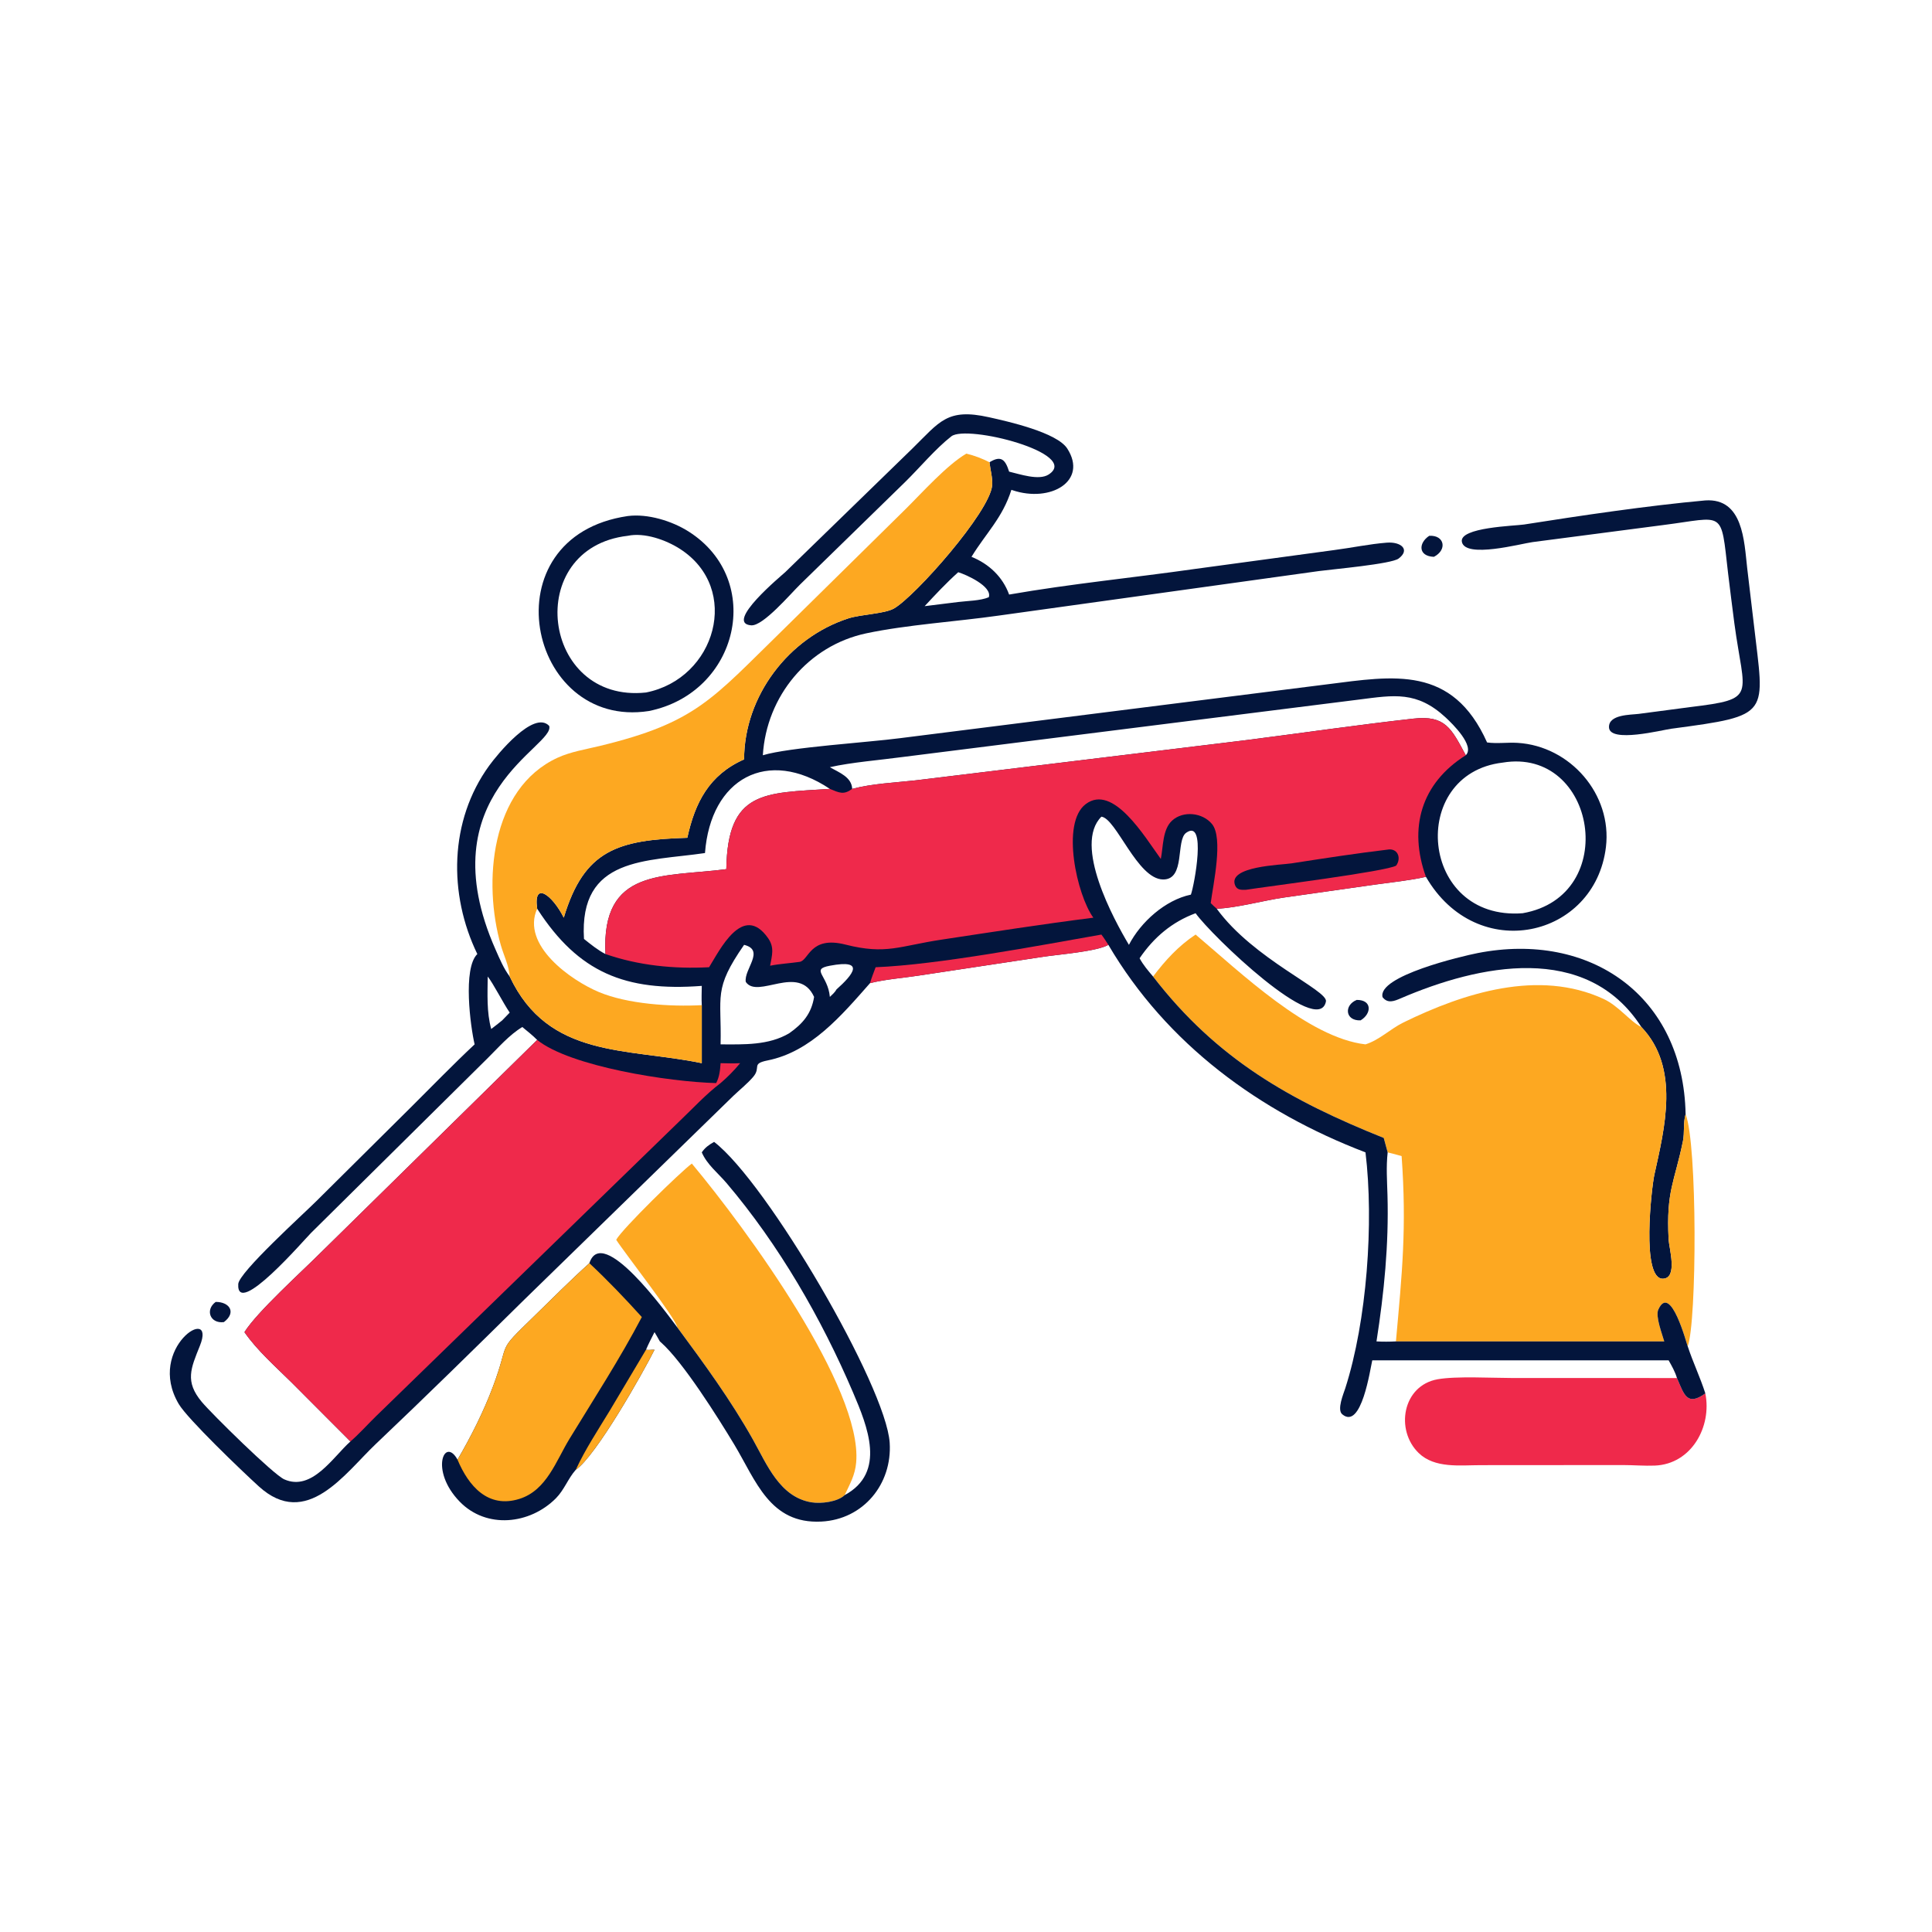 <svg xmlns="http://www.w3.org/2000/svg" xmlns:xlink="http://www.w3.org/1999/xlink" width="1024" height="1024"><path fill="#03153C" transform="scale(2 2)" d="M57.161 345.022C60.825 345.001 62.729 347.803 59.331 350.373C55.665 350.837 54.306 347.099 57.161 345.022Z"></path><path fill="#03153C" transform="scale(2 2)" d="M359.555 264.986C363.72 264.977 363.475 268.679 360.573 270.403C356.455 270.582 356.117 266.355 359.555 264.986Z"></path><path fill="#03153C" transform="scale(2 2)" d="M378.765 141.992C382.833 141.762 383.588 145.734 379.999 147.564C375.814 147.419 375.86 143.899 378.765 141.992Z"></path><path fill="#03153C" transform="scale(2 2)" d="M434.981 272.173C420.429 249.555 391.88 255.676 371.214 264.567C369.49 265.309 367.755 266.035 366.39 264.254C364.993 258.655 387.475 253.383 391.584 252.578C421.423 246.737 446.115 263.936 446.704 295.285C446.027 297.419 446.462 300.141 446 302.399C443.754 313.384 441.538 315.512 442.198 328.425C442.32 330.816 444.684 338.682 440.737 338.87C434.828 339.151 437.72 314.516 438.413 311.362C441.11 299.072 445.309 282.954 434.981 272.173Z"></path><path fill="#03153C" transform="scale(2 2)" d="M451.933 132.616C461.953 131.954 462.214 143.44 463.015 150.472L464.798 165.518C467.532 189.617 469.767 189.55 442.897 193.123C440.572 193.432 426.539 197.011 426.399 192.744C426.286 189.303 432.132 189.457 434.263 189.187L448.01 187.374C465.914 185.189 462.231 184.69 459.623 165.189C459.071 160.738 458.461 156.294 457.949 151.839C455.991 134.793 457.196 137.062 440.726 139.148L406.148 143.661C403.174 144.051 388.331 148.081 387.416 143.609C386.622 139.729 401.526 139.373 403.895 139C419.044 136.618 436.614 134.004 451.933 132.616Z"></path><path fill="#EF294B" transform="scale(2 2)" d="M444.413 365.194C446.312 369.556 447.046 372.776 451.933 369.272C453.701 378.055 448.274 388.013 438.539 388.396C435.763 388.506 432.917 388.258 430.132 388.256L392.346 388.282C386.922 388.285 380.213 389.185 375.959 385.059C369.715 379.003 371.646 367.196 380.979 365.522C385.888 364.641 395.592 365.188 400.858 365.187L444.413 365.194Z"></path><path fill="#03153C" transform="scale(2 2)" d="M166.37 136.755C171.654 136.081 178.07 138.049 182.508 140.871C202.69 153.702 195.806 183.612 171.945 188.431C139.721 193.42 129.127 142.211 166.37 136.755ZM166.37 141.992C138.423 145.211 143.458 186.498 171.195 183.521C189.706 179.863 196.543 155.988 180.217 145.477C176.505 143.087 170.806 141.055 166.37 141.992Z"></path><path fill="#FDA821" transform="scale(2 2)" d="M183.343 308.357C197.993 325.905 228.61 367.866 226.894 387.568C226.597 390.978 225.26 393.184 223.852 396.218C221.953 398.04 217.57 398.534 215.089 398.137C206.671 396.792 203.232 388.094 199.561 381.549C193.662 371.029 186.632 361.432 179.474 351.746C179.174 349.441 165.448 331.951 163.301 328.552C164.875 325.667 180.332 310.565 183.343 308.357Z"></path><path fill="#03153C" transform="scale(2 2)" d="M189.244 302.613C203.342 313.421 234.824 367.422 235.777 382.356C236.474 393.273 228.804 402.655 217.688 403.231C203.99 403.941 200.344 392.378 194.556 382.769C190.32 375.736 181.009 360.915 175.179 355.761L174.867 355.487L173.453 357.699C170.519 363.587 158.019 385.782 152.579 389.519C150.551 391.806 149.531 394.835 147.324 397.057C140.426 404 128.927 405.265 121.823 397.948C113.764 389.647 117.84 380.569 121.249 386.832C124.826 380.688 128.131 374.155 130.63 367.494C135.376 354.845 131.279 358.786 141.373 348.983C146.28 344.217 151.101 339.331 156.19 334.76C159.587 324.292 176.597 347.937 179.474 351.746C186.632 361.432 193.662 371.029 199.561 381.549C203.232 388.094 206.671 396.792 215.089 398.137C217.57 398.534 221.953 398.04 223.852 396.218C234.938 390.216 229.894 377.99 226.053 368.991C217.684 349.389 206.399 329.84 192.544 313.53C190.314 310.904 187.362 308.627 185.979 305.393C186.86 304.091 187.896 303.379 189.244 302.613ZM173.453 353.032C172.671 354.574 171.873 356.107 171.195 357.699C172.021 357.849 172.643 357.648 173.453 357.699L174.867 355.487C174.402 354.668 173.953 353.831 173.453 353.032Z"></path><path fill="#FDA821" transform="scale(2 2)" d="M171.195 357.699C172.021 357.849 172.643 357.648 173.453 357.699C170.519 363.587 158.019 385.782 152.579 389.519C155.116 384.058 158.408 379.074 161.529 373.943L171.195 357.699Z"></path><path fill="#FDA821" transform="scale(2 2)" d="M156.19 334.76C161.045 339.296 165.637 344.105 170.092 349.033C164.296 360.061 157.426 370.661 150.93 381.294C147.367 387.126 144.877 394.93 137.69 397.208C129.332 399.858 124.16 393.799 121.249 386.832C124.826 380.688 128.131 374.155 130.63 367.494C135.376 354.845 131.279 358.786 141.373 348.983C146.28 344.217 151.101 339.331 156.19 334.76Z"></path><path fill="#FDA821" transform="scale(2 2)" d="M316.846 247.669C328.675 257.65 346.722 275.046 361.87 276.768C365.59 275.6 368.467 272.654 371.935 270.958C387.954 263.124 407.771 256.775 424.988 264.741C428.987 266.591 432.063 270.792 434.981 272.173C445.309 282.954 441.11 299.072 438.413 311.362C437.72 314.516 434.828 339.151 440.737 338.87C444.684 338.682 442.32 330.816 442.198 328.425C441.538 315.512 443.754 313.384 446 302.399C446.462 300.141 446.027 297.419 446.704 295.285C449.844 303.219 449.692 350.221 447.265 356.796C447.029 356.378 442.742 339.744 439.46 347.083C438.666 348.858 440.539 353.68 441.043 355.487L369.935 355.487C371.558 337.362 372.821 325.461 371.442 306.375C370.225 306.002 368.979 305.71 367.746 305.393C367.407 304.116 367.069 302.84 366.706 301.57C342.003 291.661 322.531 280.766 305.574 258.79C308.806 254.506 312.335 250.647 316.846 247.669Z"></path><path fill="#03153C" transform="scale(2 2)" d="M267.428 124.989C270.22 125.634 275.314 127.428 277.907 125.747C286.517 120.164 256.203 112.426 252.109 115.639C247.877 118.961 243.794 123.883 239.898 127.71L212.031 154.897C209.479 157.381 202.227 165.958 199.071 165.719C191.779 165.166 207.287 152.402 208.109 151.615L241.84 118.814C249.044 111.766 250.968 108.096 262.075 110.568C267.151 111.698 280.098 114.597 282.848 118.889C288.347 127.474 278.429 133.292 268.365 129.924L268.032 129.81C265.664 137.267 261.371 141.178 257.455 147.564C262.062 149.42 265.72 152.851 267.428 157.564C283.768 154.712 300.368 153.1 316.793 150.76L353.582 145.771C358.188 145.175 362.873 144.178 367.489 143.813C371.266 143.514 373.812 145.643 370.64 148.027C368.717 149.473 353.214 150.849 349.585 151.33L264.631 163.143C253.538 164.724 240.262 165.566 229.538 167.846C214.206 171.105 203.108 184.47 202.162 200.15C209.093 198.04 230.224 196.731 238.589 195.616L351.817 181.34C369.305 179.124 384.908 176.22 394.093 196.758C396.78 197.125 399.489 196.703 402.185 196.867C416.116 197.715 427.281 210.503 425.586 224.5C422.671 248.565 391.405 255.715 377.886 232.367C373.52 233.353 368.92 233.792 364.481 234.421L340.175 237.869C334.724 238.664 327.748 240.618 322.443 240.818C332.189 254.235 351.984 262.443 351.389 265.401C349.415 275.211 320.962 247.853 316.846 242.014C310.575 244.339 305.764 248.42 302.006 253.948C302.943 255.709 304.289 257.272 305.574 258.79C322.531 280.766 342.003 291.661 366.706 301.57C367.069 302.84 367.407 304.116 367.746 305.393C368.979 305.71 370.225 306.002 371.442 306.375C372.821 325.461 371.558 337.362 369.935 355.487L441.043 355.487C440.539 353.68 438.666 348.858 439.46 347.083C442.742 339.744 447.029 356.378 447.265 356.796C448.65 361.022 450.587 365.037 451.933 369.272C447.046 372.776 446.312 369.556 444.413 365.194C443.9 363.496 443.074 362.038 442.204 360.506L363.665 360.506C363.128 362.724 360.815 379.105 355.702 374.796C354.25 373.573 356.039 369.381 356.515 367.897C362.241 350.052 364.12 323.978 361.87 305.393C333.811 294.675 309.182 276.709 293.726 250.394C290.852 252.111 280.707 252.936 276.822 253.506L243.654 258.513C239.382 259.184 234.748 259.498 230.573 260.538C222.954 269.181 214.912 278.72 203.429 281.023C198.975 281.916 201.795 282.82 199.603 285.384C198.068 287.178 196.069 288.773 194.349 290.411L138.952 344.409C125.914 357.262 112.853 370.098 99.567 382.697C91.42 390.422 81.247 405.429 68.598 393.917C63.993 389.725 49.685 376.009 47.366 372.074C38.561 357.137 57.484 345.388 52.983 356.619C50.566 362.65 48.934 366.103 53.485 371.534C56.138 374.7 72.442 390.77 75.343 392.05C82.698 395.297 88.287 386.064 92.864 382.003L77.246 366.348C73.036 362.178 68.156 357.906 64.782 353.032C68.088 347.704 79.908 337.059 85.024 331.936L142.357 275.592C141.14 274.357 139.755 273.279 138.421 272.173C134.939 274.261 132.043 277.665 129.163 280.498L82.422 326.745C80.813 328.322 62.606 349.518 63.139 340.279C63.318 337.173 80.501 321.653 83.886 318.259L108.946 293.389C114.535 287.837 120.028 282.152 125.779 276.768C124.689 272.13 122.588 256.618 126.497 252.831C118.8 236.959 119.034 217.526 129.622 202.928C131.754 199.99 141.451 188.078 145.534 192.363C147.34 197.766 113.05 210.403 131.341 251.681C132.425 254.128 133.462 256.635 135.079 258.79C134.87 255.874 133.532 253.293 132.736 250.525C127.958 233.892 129.96 209 147.761 200.807C151.199 199.224 155.254 198.58 158.925 197.691C184.541 191.491 188.695 185.243 207.299 167.115L239.94 134.96C244.338 130.611 250.888 123.272 256.084 120.215C258.214 120.718 260.277 121.508 262.223 122.503C265.293 120.62 266.404 121.758 267.428 124.989ZM256.084 120.215C250.888 123.272 244.338 130.611 239.94 134.96L207.299 167.115C188.695 185.243 184.541 191.491 158.925 197.691C155.254 198.58 151.199 199.224 147.761 200.807C129.96 209 127.958 233.892 132.736 250.525C133.532 253.293 134.87 255.874 135.079 258.79C145.353 280.596 166.127 277.628 185.979 281.752L185.979 266.377C185.884 264.682 185.954 262.969 185.979 261.271C165.685 262.808 153.303 257.696 142.473 240.994L142.357 240.818C141.278 233.279 146.445 237.268 149.408 243.197C154.807 225.187 163.769 222.586 182.147 222.02C184.183 212.731 187.89 205.357 197.194 201.244C197.225 184.477 208.986 169.003 224.811 163.884C228.168 162.798 234.424 162.676 236.917 161.251C242.519 158.048 262.331 135.652 262.927 128.648C263.096 126.659 262.435 124.499 262.223 122.503C260.277 121.508 258.214 120.718 256.084 120.215ZM398.218 202.1C373.022 205.056 376.168 244.116 403.52 242.014C429.591 237.453 423.022 197.948 398.218 202.1ZM219.923 203.312C222.257 204.68 225.732 205.895 225.835 209.062C231.225 207.644 237.078 207.42 242.614 206.804L330.351 196.13C345.089 194.243 359.795 192.097 374.565 190.443C383.038 189.494 384.623 193.042 388.447 200.15C390.93 197.698 384.941 191.831 383.145 190.166C375.474 183.052 369.413 184.215 360.191 185.387L239.261 200.606C233.301 201.418 225.592 202.02 219.923 203.312ZM186.828 226.066C171.346 228.347 153.419 226.96 154.761 248.828C156.539 250.253 158.42 251.785 160.453 252.831C159.305 229.827 175.876 232.516 192.482 230.337C192.804 209.367 202.643 210.211 219.923 209.062C203.429 198.029 188.322 206.274 186.828 226.066ZM291.882 216.428C284.384 223.9 295.156 243.662 299.178 250.394C302.282 244.369 308.818 238.49 315.601 237.086C316.502 234.587 319.825 216.845 314.358 220.687C311.522 222.68 314.241 233.138 308.219 233.07C301.404 232.993 295.814 216.886 291.882 216.428ZM197.194 250.394C188.947 262.276 191.259 263.814 190.964 276.768C197.109 276.789 203.694 277.055 209.148 273.825C212.748 271.302 215.047 268.608 215.744 264.19C211.705 255.296 200.782 264.897 197.636 260.212C197.099 256.872 202.857 251.805 197.194 250.394ZM367.746 305.393C367.32 309.23 367.589 312.882 367.697 316.72C368.066 329.846 366.806 342.508 364.785 355.487C366.518 355.585 368.201 355.574 369.935 355.487C371.558 337.362 372.821 325.461 371.442 306.375C370.225 306.002 368.979 305.71 367.746 305.393ZM253.939 151.646C250.793 154.462 247.911 157.543 245.044 160.638L253.939 159.536C256.409 159.227 259.789 159.221 262.038 158.274C263.03 155.399 255.995 152.254 253.939 151.646ZM219.923 255.927C214.699 256.906 219.403 258.398 219.923 264.19C220.533 263.593 221.265 262.993 221.656 262.23C226.084 258.287 229.452 254.122 219.923 255.927ZM129.246 258.79C129.217 263.383 128.931 268.222 130.181 272.692C131.149 271.934 132.154 271.194 133.094 270.403L135.079 268.349C133.401 265.907 130.643 260.503 129.246 258.79Z"></path><path fill="#EF294B" transform="scale(2 2)" d="M232.052 256.326C248.477 255.671 275.248 250.606 291.882 247.669C292.551 248.54 293.13 249.473 293.726 250.394C290.852 252.111 280.707 252.936 276.822 253.506L243.654 258.513C239.382 259.184 234.748 259.498 230.573 260.538C230.953 259.123 231.553 257.708 232.052 256.326Z"></path><path fill="#FDA821" transform="scale(2 2)" d="M256.084 120.215C258.214 120.718 260.277 121.508 262.223 122.503C262.435 124.499 263.096 126.659 262.927 128.648C262.331 135.652 242.519 158.048 236.917 161.251C234.424 162.676 228.168 162.798 224.811 163.884C208.986 169.003 197.225 184.477 197.194 201.244C187.89 205.357 184.183 212.731 182.147 222.02C163.769 222.586 154.807 225.187 149.408 243.197C146.445 237.268 141.278 233.279 142.357 240.818L142.473 240.994C153.303 257.696 165.685 262.808 185.979 261.271C185.954 262.969 185.884 264.682 185.979 266.377L185.979 281.752C166.127 277.628 145.353 280.596 135.079 258.79C134.87 255.874 133.532 253.293 132.736 250.525C127.958 233.892 129.96 209 147.761 200.807C151.199 199.224 155.254 198.58 158.925 197.691C184.541 191.491 188.695 185.243 207.299 167.115L239.94 134.96C244.338 130.611 250.888 123.272 256.084 120.215ZM142.357 240.818C138.035 250.432 151.266 259.783 158.716 262.905C166.351 266.104 177.686 266.82 185.979 266.377C185.884 264.682 185.954 262.969 185.979 261.271C165.685 262.808 153.303 257.696 142.473 240.994L142.357 240.818Z"></path><path fill="#EF294B" transform="scale(2 2)" d="M142.357 275.592C151.117 282.653 177.429 286.729 189.794 287.026C190.681 285.312 190.829 283.638 190.964 281.752C192.688 281.782 194.427 281.855 196.149 281.752C194.621 283.606 192.796 285.469 190.964 287.026C187.103 289.959 183.698 293.673 180.186 297.016L99.599 375.362C97.365 377.542 95.223 379.973 92.864 382.003L77.246 366.348C73.036 362.178 68.156 357.906 64.782 353.032C68.088 347.704 79.908 337.059 85.024 331.936L142.357 275.592Z"></path><path fill="#EF294B" transform="scale(2 2)" d="M225.835 209.062C231.225 207.644 237.078 207.42 242.614 206.804L330.351 196.13C345.089 194.243 359.795 192.097 374.565 190.443C383.038 189.494 384.623 193.042 388.447 200.15C376.582 207.613 373.23 219.46 377.886 232.367C373.52 233.353 368.92 233.792 364.481 234.421L340.175 237.869C334.724 238.664 327.748 240.618 322.443 240.818C321.903 240.332 321.353 239.857 320.853 239.33C321.48 234.44 324.251 222.115 321.198 218.384C318.711 215.344 313.563 214.773 310.622 217.463C308.037 219.828 308.291 224.403 307.628 227.632C303.38 221.797 294.983 207.584 287.711 213.108C281.1 218.131 285.408 237.235 289.748 243.197C276.31 244.9 262.866 246.999 249.471 249.022C238.369 250.698 234.833 253.068 224.062 250.326C214.603 247.917 214.381 254.549 211.902 254.906C209.28 255.284 206.7 255.407 204.087 255.927C204.583 253.193 205.281 251.1 203.568 248.645C196.862 239.032 190.625 252.027 187.913 256.326C178.629 256.814 169.239 255.879 160.453 252.831C159.305 229.827 175.876 232.516 192.482 230.337C192.804 209.367 202.643 210.211 219.923 209.062C222.456 210.102 223.557 210.725 225.835 209.062Z"></path><path fill="#03153C" transform="scale(2 2)" d="M368.161 225.103C370.569 225.026 371.332 227.533 370.006 229.388C367.618 230.913 335.803 234.922 330.221 235.798C328.983 235.838 327.797 235.918 327.287 234.55C325.424 229.548 339.491 229.231 342.279 228.798C350.875 227.462 359.525 226.132 368.161 225.103Z"></path></svg>
